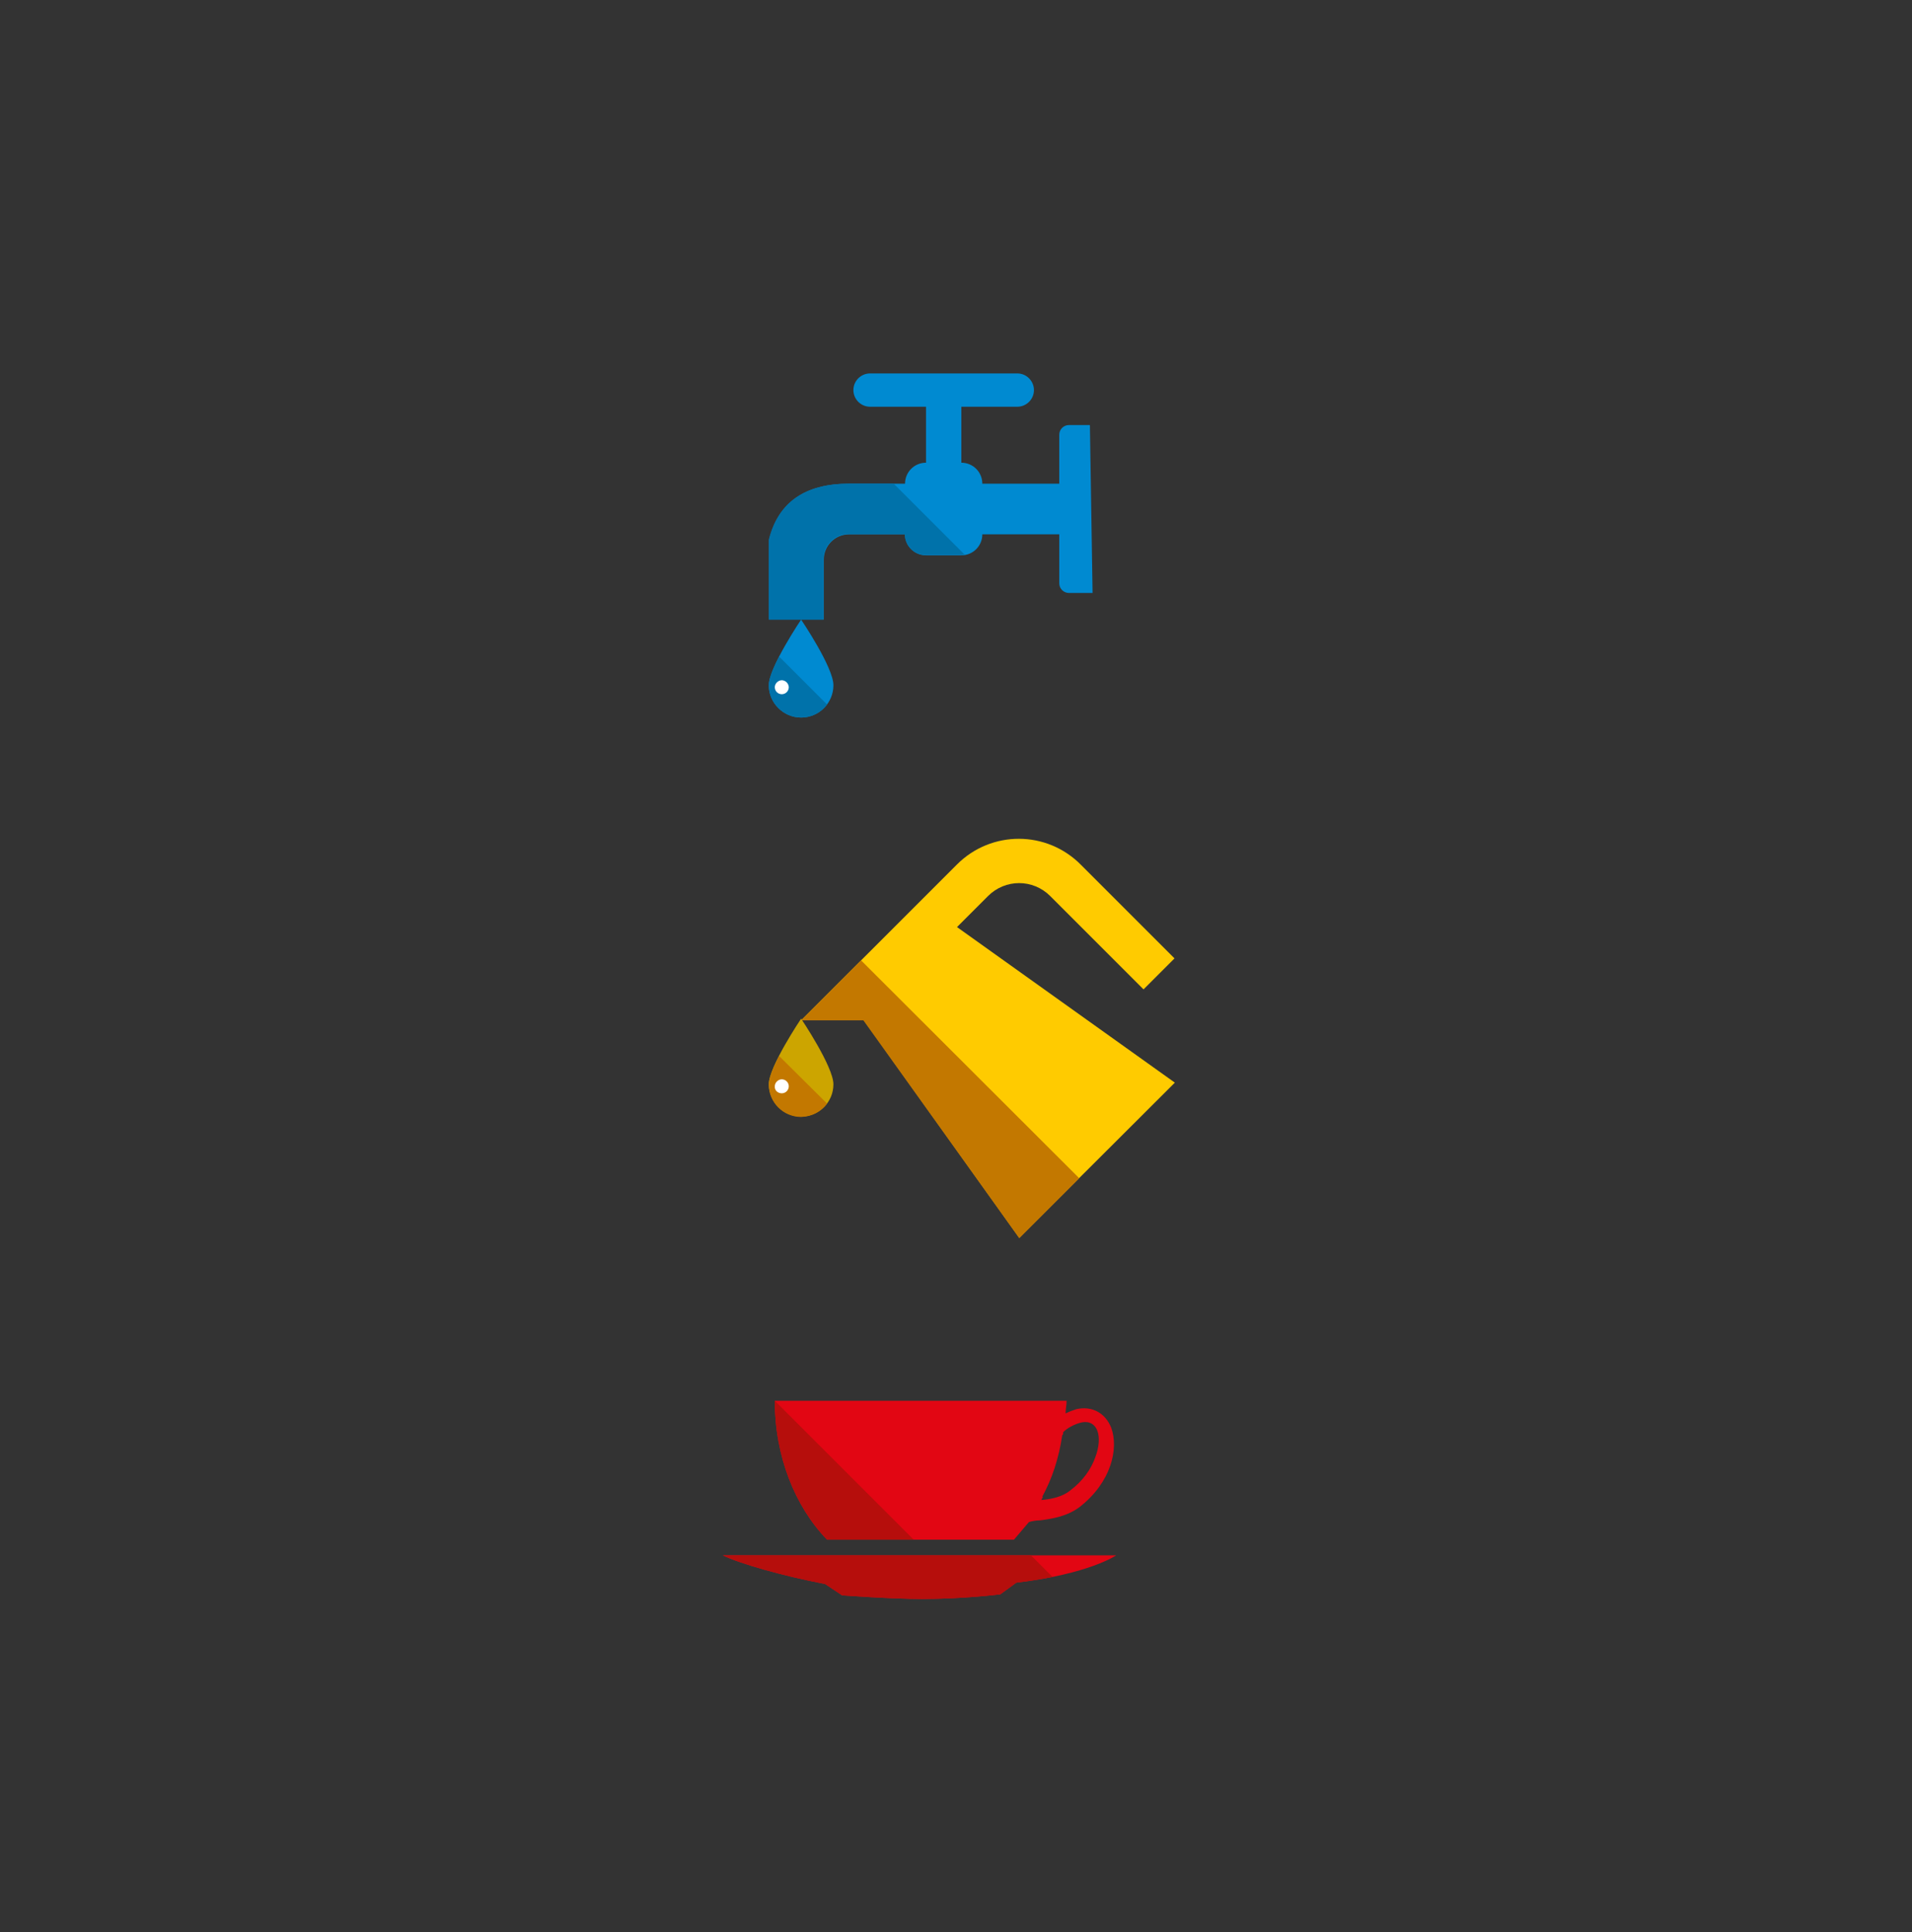 <?xml version="1.0" encoding="utf-8"?>
<!-- Generator: Adobe Illustrator 19.1.0, SVG Export Plug-In . SVG Version: 6.00 Build 0)  -->
<!DOCTYPE svg PUBLIC "-//W3C//DTD SVG 1.1//EN" "http://www.w3.org/Graphics/SVG/1.1/DTD/svg11.dtd">
<svg version="1.1" id="Layer_1" xmlns="http://www.w3.org/2000/svg" xmlns:xlink="http://www.w3.org/1999/xlink" x="0px" y="0px"
	 viewBox="260 -263 574 580" enable-background="new 260 -263 574 580" xml:space="preserve">
<rect x="260" y="-263" width="574" height="580" fill="#333333" stroke="none"/>
<g>
	<defs>
		<rect id="SVGID_1_" x="477" y="-151" width="135.7" height="368"/>
	</defs>
	<clipPath id="SVGID_2_">
		<use xlink:href="#SVGID_1_"  overflow="visible"/>
	</clipPath>
	<path clip-path="url(#SVGID_2_)" fill="#FFCB00" d="M547.3-3.5l-18.7,18.7l-9.3,9.3l-18.7,18.7h18.7l46.7,65.4L612.7,62l-65.4-46.7
		l9.3-9.3c5.2-5.2,13.5-5.2,18.7,0l28,28l9.3-9.3l-28-28C574.3-13.8,557.6-13.8,547.3-3.5"/>
</g>
<polygon fill="#C37800" points="584,90.7 518.5,25.3 500.5,43.3 519.2,43.3 566,108.7 "/>
<g>
	<defs>
		<rect id="SVGID_3_" x="477" y="-151" width="135.7" height="368"/>
	</defs>
	<clipPath id="SVGID_4_">
		<use xlink:href="#SVGID_3_"  overflow="visible"/>
	</clipPath>
	<path clip-path="url(#SVGID_4_)" fill="#CCA500" d="M500.5,72.2c5.3,0,9.7-4.3,9.7-9.7c0-5.3-9.7-19.7-9.7-19.7s-9.7,14.4-9.7,19.7
		C490.9,67.9,495.2,72.2,500.5,72.2"/>
	<path clip-path="url(#SVGID_4_)" fill="#C37800" d="M508.3,68.3L493.9,54c-1.7,3.3-3.1,6.6-3.1,8.6c0,5.3,4.3,9.7,9.7,9.7
		C503.7,72.2,506.5,70.7,508.3,68.3"/>
	<path clip-path="url(#SVGID_4_)" fill="#FFFFFF" d="M494.7,65.2c1.2,0,2.1-1,2.1-2.1c0-1.2-1-2.1-2.1-2.1s-2.1,1-2.1,2.1
		C492.5,64.3,493.5,65.2,494.7,65.2"/>
	<path clip-path="url(#SVGID_4_)" fill="#008AD1" d="M500.5-47.6c5.3,0,9.7-4.3,9.7-9.7S500.5-77,500.5-77s-9.7,14.4-9.7,19.7
		S495.2-47.6,500.5-47.6"/>
	<path clip-path="url(#SVGID_4_)" fill="#0072AA" d="M508.3-51.5l-14.4-14.4c-1.7,3.3-3.1,6.6-3.1,8.6c0,5.3,4.3,9.7,9.7,9.7
		C503.7-47.6,506.5-49.1,508.3-51.5"/>
	<path clip-path="url(#SVGID_4_)" fill="#FFFFFF" d="M494.7-54.6c1.2,0,2.1-1,2.1-2.1s-1-2.1-2.1-2.1s-2.1,1-2.1,2.1
		S493.5-54.6,494.7-54.6"/>
	<path clip-path="url(#SVGID_4_)" fill="#008AD1" d="M490.9-77v-24c2.8-11.2,10.8-16.8,24-16.8h16.8c0-3.5,2.8-6.3,6.3-6.3v-16.8
		h-16.8c-2.8,0-5-2.3-5-5c0-2.8,2.3-5,5-5h44.2c2.8,0,5,2.3,5,5c0,2.8-2.3,5-5,5h-16.8v16.8c3.5,0,6.3,2.8,6.3,6.3h23.1v-14.7
		c0-1.6,1.3-2.9,2.9-2.9h6.3L588-85h-7.1c-1.6,0-2.9-1.3-2.9-2.9v-14.7h-23.1c0,3.5-2.8,6.3-6.3,6.3H538c-3.5,0-6.3-2.8-6.3-6.3
		h-16.8c-4.2,0-7.6,3.4-7.6,7.6V-77L490.9-77L490.9-77z"/>
	<path clip-path="url(#SVGID_4_)" fill="#E20613" d="M517,203.9h-40c5.1,2.5,18.1,6.2,30.7,8.6h0l5.1,3.4c0,0,14.7,1.1,24,1.1
		c12.5,0,23.5-1.4,23.5-1.4l4.8-3.5c21.9-2.6,30-8.2,30-8.2H557H517z"/>
	<path clip-path="url(#SVGID_4_)" fill="#E20613" d="M581.2,184.5c-2.3,1.8-5.3,2.5-8.6,2.8c0.2-0.3,0.3-0.7,0.5-1
		c-0.1,0-0.1,0-0.2,0c1.4-2.6,2.7-5.5,3.7-8.6c1-3.1,1.8-6.4,2.3-9.9c0,0,0.1-0.1,0.2-0.1c0-0.3,0.1-0.5,0.1-0.8
		c1.3-1.3,3.3-2.3,5.1-2.8c1.8-0.5,4-0.3,5.1,2.3c0.8,2,0.6,5-0.6,8.1C587.6,177.9,585.2,181.5,581.2,184.5 M593.6,165.6
		c-1.8-4.5-5.8-6.6-10.4-5.6c-1,0.3-2.3,0.8-3.3,1.3c0-1.3,0.3-2.5,0.3-3.8h-87.6c0,16.7,6.1,31.8,15.7,41.7h56.1
		c1.5-1.8,3-3.5,4.5-5.3c1-0.3,2.3-0.5,3.3-0.5c4-0.5,8.3-1.3,11.9-4C593.6,182,595.9,171.9,593.6,165.6"/>
	<path clip-path="url(#SVGID_4_)" fill="#B60E0C" d="M492.6,157.5c0,16.7,6.1,31.8,15.7,41.7h26L492.6,157.5z"/>
	<path clip-path="url(#SVGID_4_)" fill="#B60E0C" d="M569.5,203.9H557h-40h-40c5.1,2.5,18.1,6.2,30.7,8.6h0l5.1,3.4
		c0,0,14.7,1.1,24,1.1c12.5,0,23.5-1.4,23.5-1.4l4.8-3.5c4.1-0.5,7.7-1.1,10.9-1.7L569.5,203.9z"/>
</g>
<path fill="#0072AA" d="M528.3-117.8h-13.5c-13.2,0-21.2,5.6-24,16.8v24h16.4v-18.1c0-4.2,3.4-7.6,7.6-7.6h16.8
	c0,3.5,2.8,6.3,6.3,6.3h10.5c0.4,0,0.8,0,1.2-0.1L528.3-117.8z"/>
</svg>
